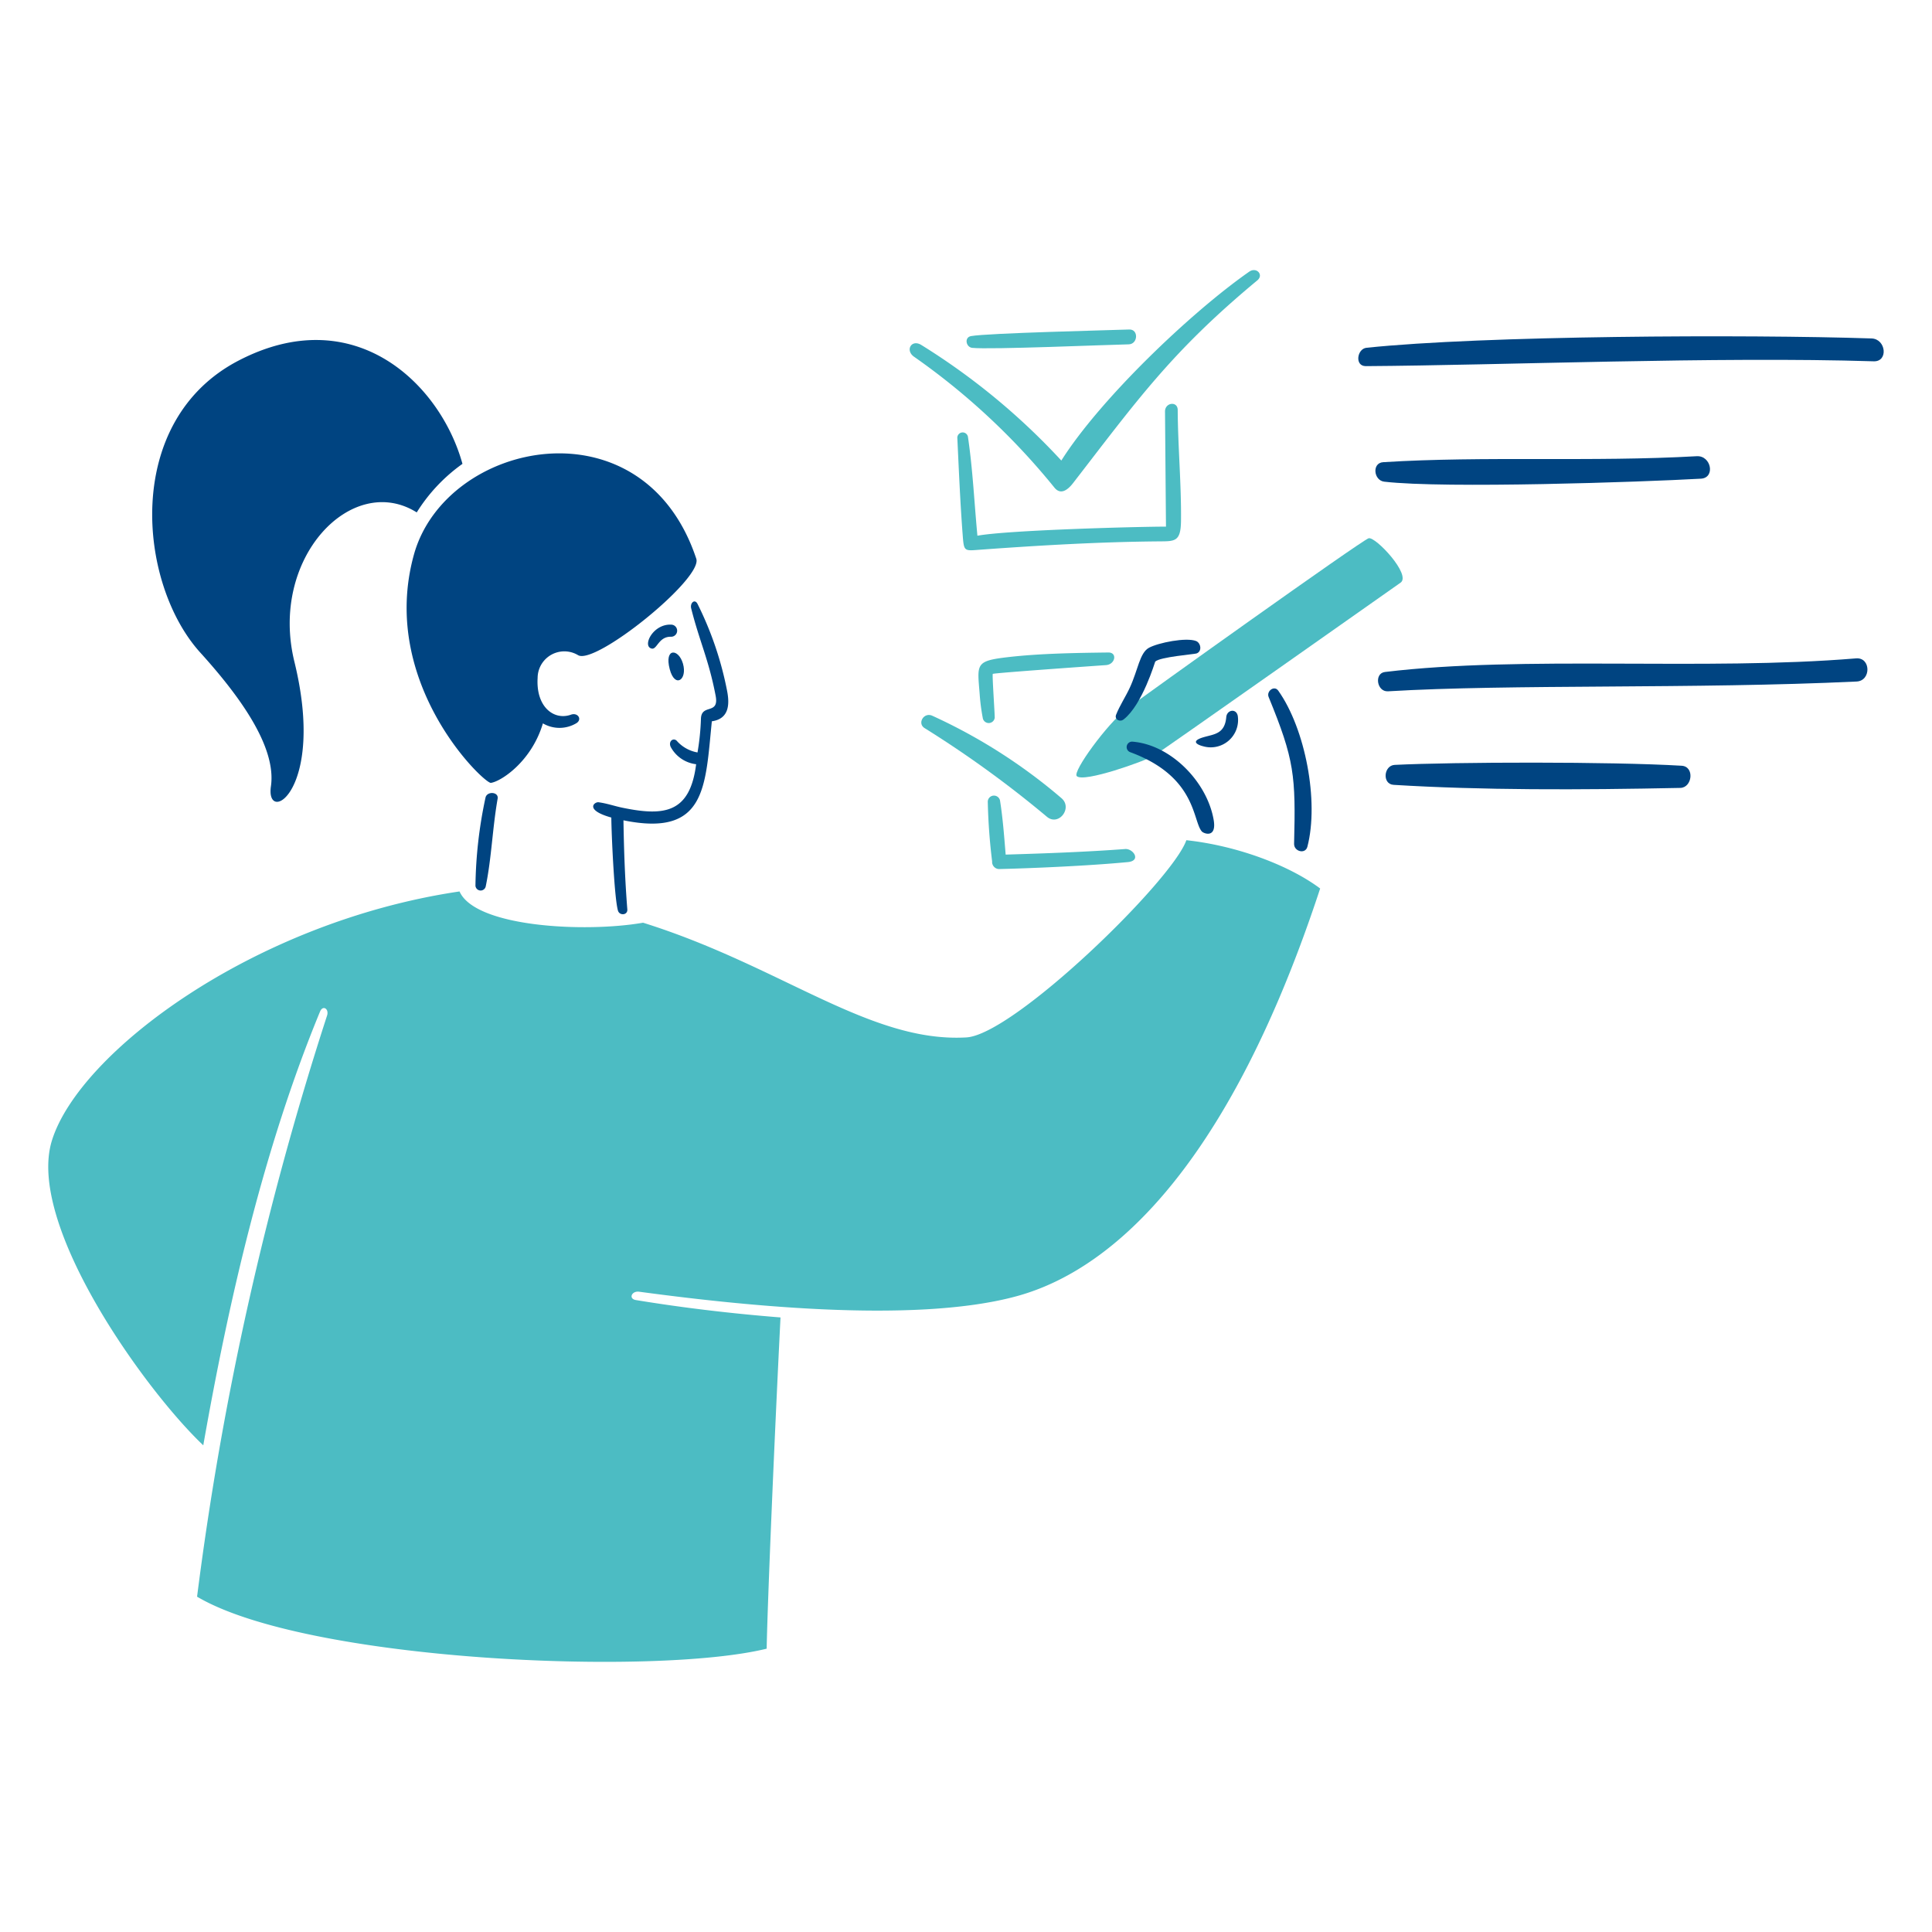 <svg viewBox="0 0 200 200" height="200" width="200" xmlns="http://www.w3.org/2000/svg"><path d="M141.681,55.72c-.7.2-23.279,16.329-25.147,17.746s-5.544,6.422-5.066,6.879c.74.708,7.068-1.583,7.915-2.074s24.444-17.153,25.6-17.952S142.386,55.521,141.681,55.72Z" fill="#4cbcc3"/><path d="M100.037,107.393c-10.006.574-19.171-7.4-33.467-11.874-6,1.045-17.367.467-19-3.237-21.372,3.166-39.4,16.7-42.2,25.8-2.683,8.707,9.72,25.915,15.673,31.536,2.628-14.945,6.282-30.859,12.087-44.9.294-.712.951-.276.728.412a328.758,328.758,0,0,0-13.457,60.158c11.3,6.681,47.3,8.241,58.964,5.383.095-4.931.791-21.483,1.433-34.29-5.011-.4-10.01-.984-14.969-1.8-.792-.13-.443-.967.333-.863,9.326,1.252,28.2,3.445,39.1.459,6.7-1.836,20.454-8.9,31.4-42.2-3.166-2.375-8.549-4.425-13.852-5C121.362,91.15,104.96,107.11,100.037,107.393Z" fill="#4cbcc3"/><path d="M94.655,36.952A71.124,71.124,0,0,1,109.172,50.5c.663.787,1.4.168,1.9-.475,6.646-8.588,10.2-13.628,19.084-21,.7-.578-.092-1.424-.839-.9-6.089,4.254-15.451,13.219-19.448,19.551a69.646,69.646,0,0,0-14.5-11.968C94.344,35.082,93.66,36.29,94.655,36.952Z" fill="#4cbcc3"/><path d="M100.639,36.01c1.725.2,14.247-.329,16.2-.364.974-.018,1.046-1.574.056-1.536-1.971.075-14.6.367-16.37.681C99.8,34.919,99.99,35.933,100.639,36.01Z" fill="#4cbcc3"/><path d="M96.507,74.092c-.869-.392-1.583.791-.791,1.282a111.889,111.889,0,0,1,12.665,9.182c1.208,1.009,2.694-.913,1.5-1.931A56.681,56.681,0,0,0,96.507,74.092Z" fill="#4cbcc3"/><path d="M122.257,53.923c.043-3.729-.321-7.726-.341-11.478,0-.95-1.322-.791-1.314.158q.049,5.961.1,11.913c-2.984,0-16.448.365-19.52.942-.324-3.411-.479-6.849-.981-10.242a.555.555,0,0,0-1.1.087c.159,3.332.3,6.736.555,10.068.136,1.773.142,1.655,1.891,1.528,6.056-.441,12.222-.8,18.293-.855C121.592,56.027,122.231,56.147,122.257,53.923Z" fill="#4cbcc3"/><path d="M114.729,67.546c-3.349.043-7,.095-10.33.474-3.475.4-3.23.692-2.984,3.824a20.87,20.87,0,0,0,.316,2.454.626.626,0,0,0,1.243,0c0-.57-.277-4.441-.2-4.536s10.592-.833,11.715-.91C115.457,68.785,115.694,67.533,114.729,67.546Z" fill="#4cbcc3"/><path d="M103.52,82.862a.641.641,0,0,0-1.266.111,60.61,60.61,0,0,0,.451,6.2.737.737,0,0,0,.678.79c.1.008,7.761-.189,13.364-.719,1.433-.135.562-1.418-.277-1.353-3.958.3-8.39.459-12.364.577C103.948,86.543,103.813,84.707,103.52,82.862Z" fill="#4cbcc3"/><path d="M69.515,64.664c-1.931-.118-3.079,2.264-2.042,2.478.538.111.712-1.235,1.955-1.227a.627.627,0,0,0,.087-1.251Z" fill="#004481"/><path d="M72.214,62.527c-.288-.58-.8-.108-.665.443.849,3.391,1.812,5.28,2.533,9.048.388,2.026-1.463.791-1.52,2.375a25.025,25.025,0,0,1-.356,3.5,3.722,3.722,0,0,1-2.09-1.14c-.356-.467-.973-.047-.68.578a3.441,3.441,0,0,0,2.628,1.781c-.641,5.1-3.336,5.392-7.647,4.5-.792-.163-1.585-.445-2.454-.562-.42-.056-1.5.792,1.322,1.583,0,1.37.3,8.36.689,9.642.165.538,1.014.474.966-.135-.25-3.167-.349-6.127-.4-9.222,8.6,1.758,8.462-3.506,9.15-10.25,1.773-.254,1.853-1.721,1.583-3.127A35.044,35.044,0,0,0,72.214,62.527Z" fill="#004481"/><path d="M47.874,48.018c-2.3-8.32-11.209-16.932-23.2-10.678s-10.4,23.083-3.95,30.206c4.052,4.473,7.916,9.752,7.322,13.852s5.717.538,2.43-12.895C27.849,57.769,36.428,48.841,43.14,53.044A17.6,17.6,0,0,1,47.874,48.018Z" fill="#004481"/><path d="M59.842,67.823c1.791,1.063,12.923-7.918,12.238-9.982-5.5-16.557-25.954-12.263-29.233-.42-3.679,13.289,7.274,23.712,7.971,23.621,1.013-.133,4.2-2.177,5.383-6.159a3.4,3.4,0,0,0,3.435,0c.68-.387.189-1.159-.53-.9-1.752.625-3.641-.792-3.451-3.815A2.764,2.764,0,0,1,59.842,67.823Z" fill="#004481"/><path d="M50.256,82.585A45.868,45.868,0,0,0,49.219,91.7a.539.539,0,0,0,1.061.071c.606-2.917.7-6.063,1.235-9.095C51.642,81.952,50.392,81.881,50.256,82.585Z" fill="#004481"/><path d="M70.7,68.7c-.456-1.586-1.958-1.655-1.369.578C69.867,71.3,71.181,70.368,70.7,68.7Z" fill="#004481"/><path d="M119.589,68.487c.477-.48,4-.754,4.267-.839.607-.2.467-1.093-.04-1.29-1.021-.4-3.91.174-4.876.7s-1.128,2.289-1.987,4.14c-.441.95-1.032,1.824-1.417,2.794-.187.473.384.8.792.475C118.275,72.933,119.565,68.511,119.589,68.487Z" fill="#004481"/><path d="M117.222,76.775a.563.563,0,0,0-.237,1.085c6.889,2.524,6.466,7.117,7.425,8.208.207.236,1.562.74,1.227-1.2C124.961,80.954,121.219,77.09,117.222,76.775Z" fill="#004481"/><path d="M131.328,72.152c2.678,6.528,2.81,8.139,2.636,15.2-.02.792,1.167,1.11,1.377.3,1.217-4.688-.208-12.2-3.016-16.156C131.911,70.912,131.081,71.551,131.328,72.152Z" fill="#004481"/><path d="M126.943,74.234c-.157,1.774-1.277,1.76-2.375,2.09-1.372.412-.594.791,0,.934a2.829,2.829,0,0,0,3.562-3.166C127.964,73.31,127.01,73.475,126.943,74.234Z" fill="#004481"/><path d="M176.075,49.553c1.52-.084,1.076-2.412-.428-2.327-10.867.616-21.92-.04-32.454.618-1.2.074-.989,1.891.1,2.018C149.574,50.594,169.941,49.9,176.075,49.553Z" fill="#004481"/><path d="M193.742,35.036c-12.948-.428-40.25-.3-52.282.966-.982.1-1.251,1.907-.071,1.9,13.773-.086,36.479-1.009,52.575-.5C195.5,37.452,195.247,35.086,193.742,35.036Z" fill="#004481"/><path d="M192.136,68.155c-15.682,1.3-34.477-.319-48.768,1.409-1.132.137-.848,2.064.316,2,12.759-.763,31.662-.215,48.515-1.013C193.719,70.474,193.679,68.027,192.136,68.155Z" fill="#004481"/><path d="M174.08,79.269c-7.331-.438-23.556-.39-29.7-.088-1.148.057-1.314,1.993-.119,2.066,9.151.562,19.14.533,29.683.317C175.188,81.539,175.449,79.35,174.08,79.269Z" fill="#004481"/></svg>
